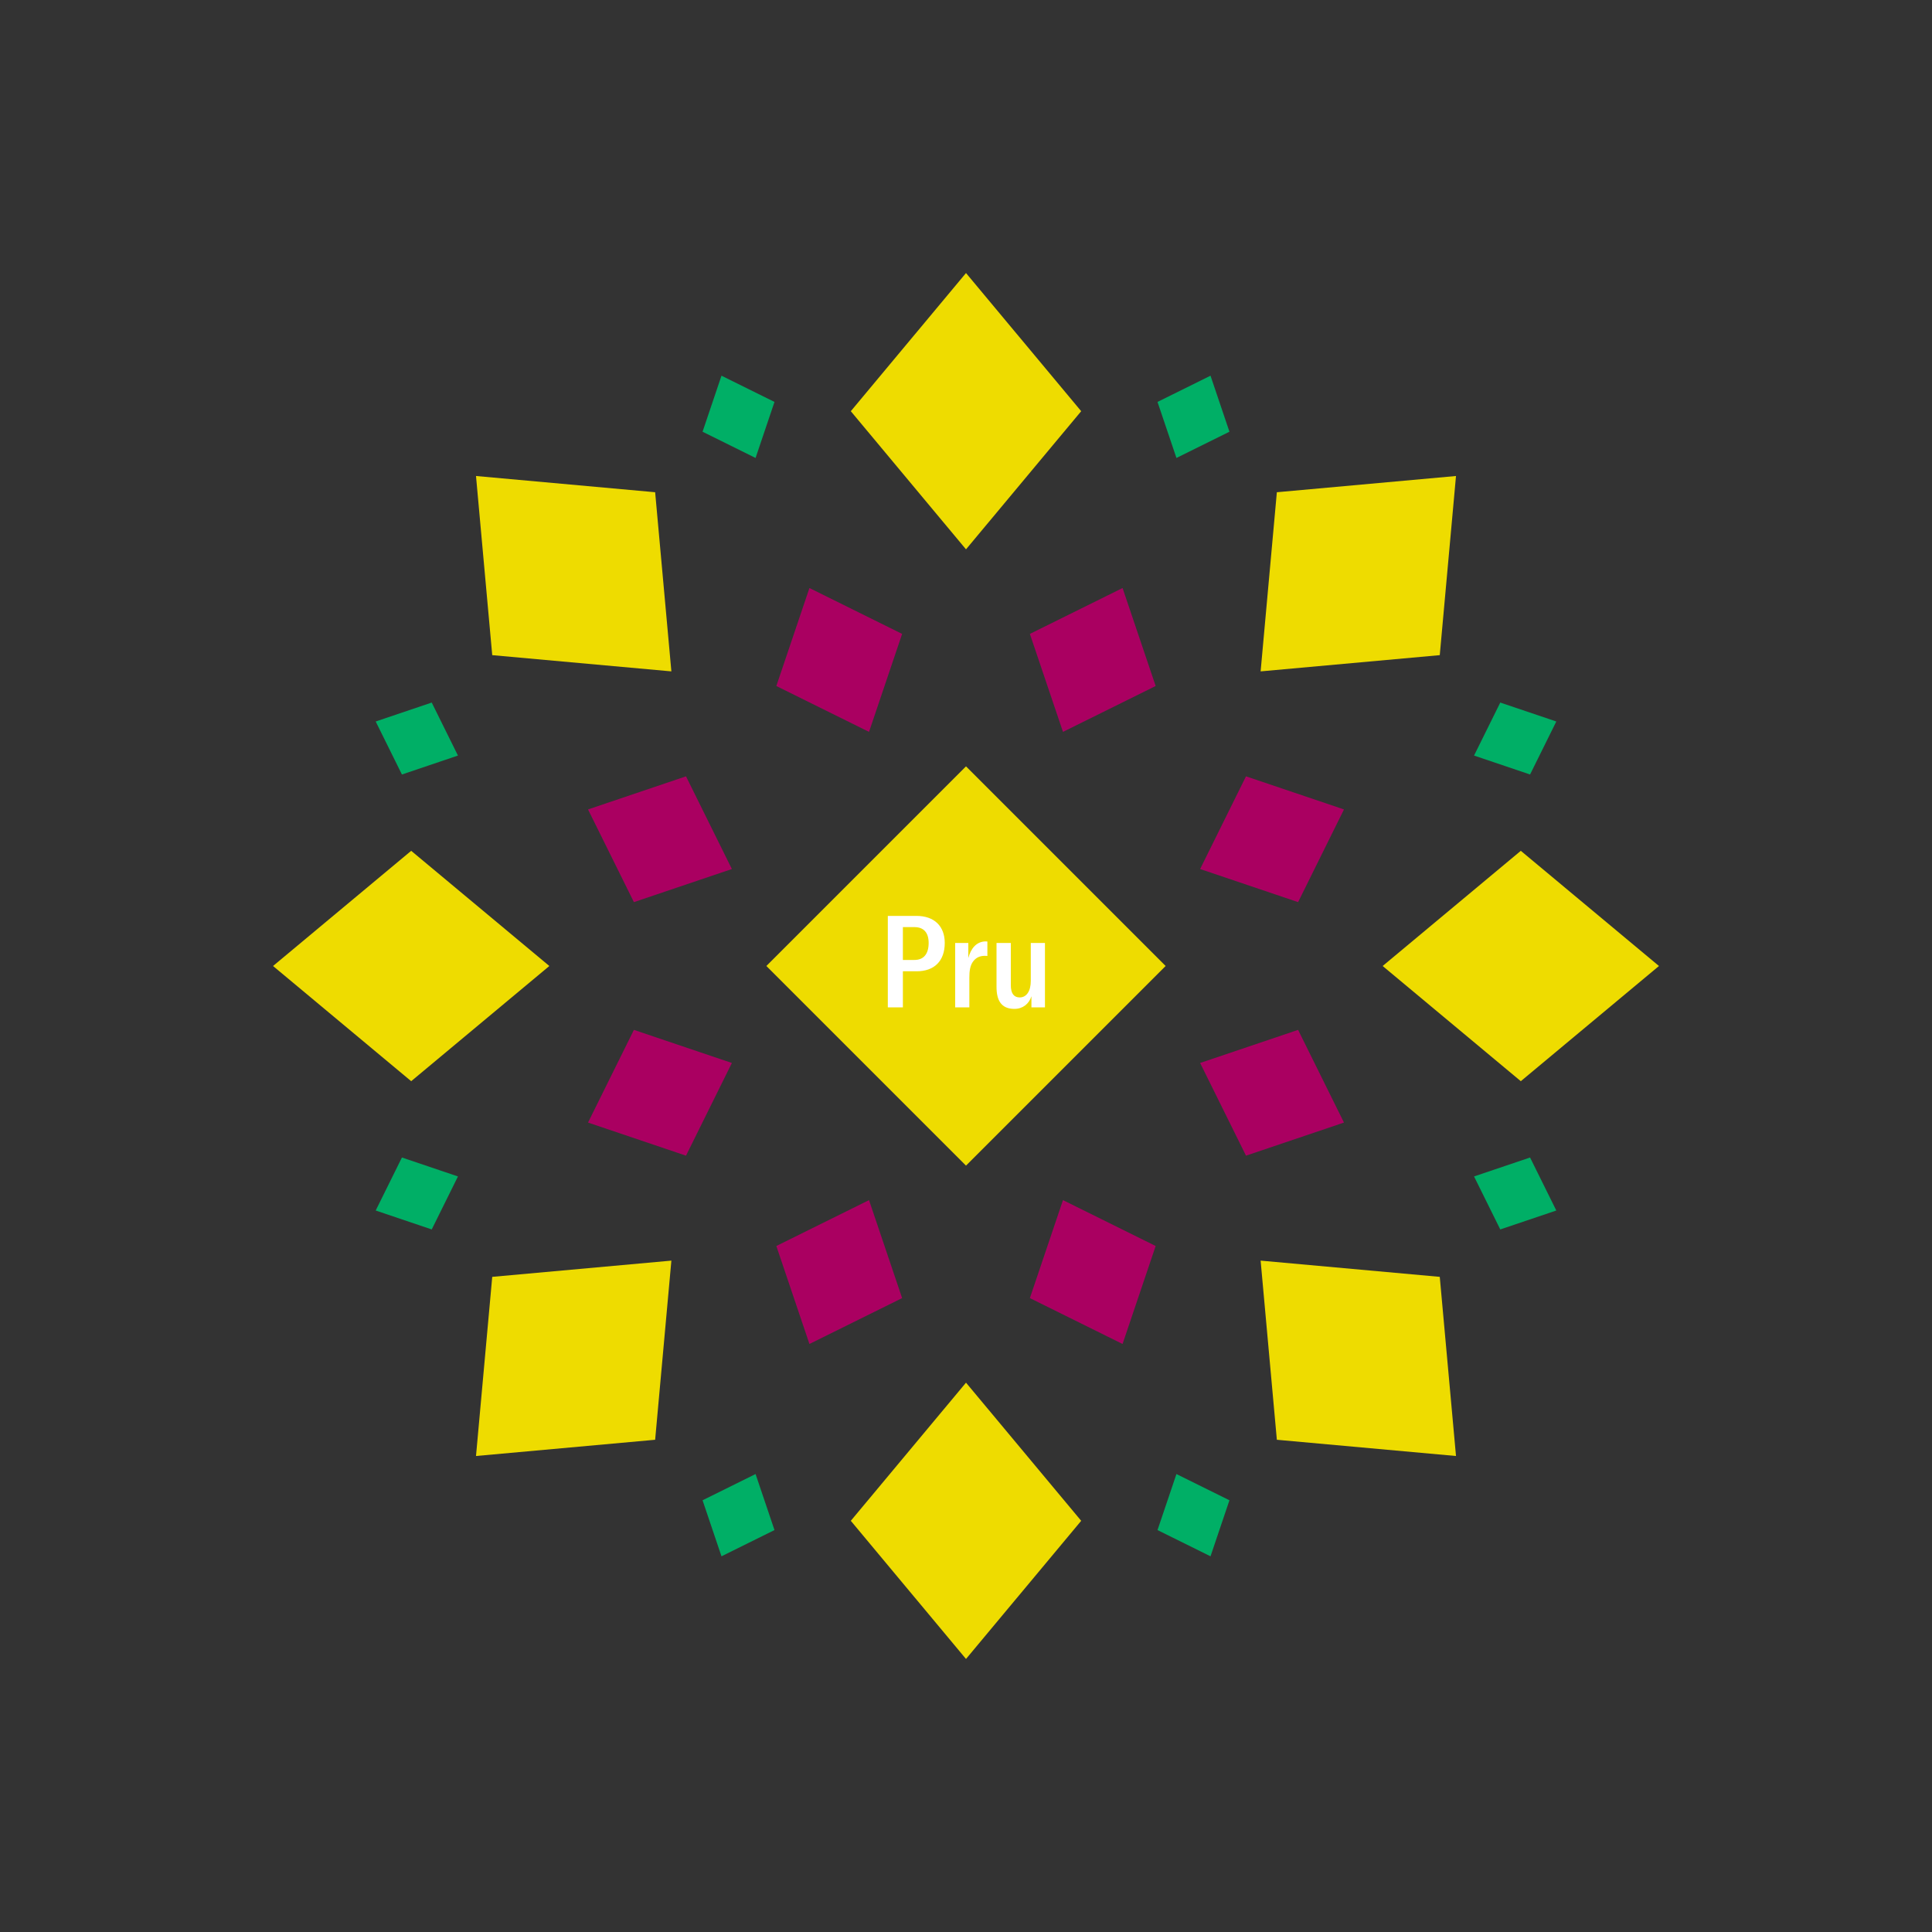 <svg width="1200" height="1200" xmlns="http://www.w3.org/2000/svg" viewBox="-300 -300 600 600"><rect x="-300" y="-300" width="600" height="600" fill="#333333" stroke="none"/><title>Purple Unicorn</title><desc></desc><g transform="rotate(45) translate(0 172.301)"><path transform="scale(0.577,0.692)" d="M0-62L62 0 0 62-62 0z" fill="#eedc00"></path></g><g transform="rotate(135) translate(0 172.301)"><path transform="scale(0.577,0.692)" d="M0-62L62 0 0 62-62 0z" fill="#eedc00"></path></g><g transform="rotate(225) translate(0 172.301)"><path transform="scale(0.577,0.692)" d="M0-62L62 0 0 62-62 0z" fill="#eedc00"></path></g><g transform="rotate(315) translate(0 172.301)"><path transform="scale(0.577,0.692)" d="M0-62L62 0 0 62-62 0z" fill="#eedc00"></path></g><g transform="rotate(0) translate(0 172.301)"><path transform="scale(0.577,0.692)" d="M0-62L62 0 0 62-62 0z" fill="#eedc00"></path></g><g transform="rotate(90) translate(0 172.301)"><path transform="scale(0.577,0.692)" d="M0-62L62 0 0 62-62 0z" fill="#eedc00"></path></g><g transform="rotate(180) translate(0 172.301)"><path transform="scale(0.577,0.692)" d="M0-62L62 0 0 62-62 0z" fill="#eedc00"></path></g><g transform="rotate(270) translate(0 172.301)"><path transform="scale(0.577,0.692)" d="M0-62L62 0 0 62-62 0z" fill="#eedc00"></path></g><g transform="rotate(22.5) translate(0 102.877)"><path transform="scale(0.341,0.39)" d="M0-62L62 0 0 62-62 0z" fill="#aa0061"></path></g><g transform="rotate(67.5) translate(0 102.877)"><path transform="scale(0.341,0.39)" d="M0-62L62 0 0 62-62 0z" fill="#aa0061"></path></g><g transform="rotate(112.5) translate(0 102.877)"><path transform="scale(0.341,0.39)" d="M0-62L62 0 0 62-62 0z" fill="#aa0061"></path></g><g transform="rotate(157.5) translate(0 102.877)"><path transform="scale(0.341,0.39)" d="M0-62L62 0 0 62-62 0z" fill="#aa0061"></path></g><g transform="rotate(202.5) translate(0 102.877)"><path transform="scale(0.341,0.39)" d="M0-62L62 0 0 62-62 0z" fill="#aa0061"></path></g><g transform="rotate(247.5) translate(0 102.877)"><path transform="scale(0.341,0.39)" d="M0-62L62 0 0 62-62 0z" fill="#aa0061"></path></g><g transform="rotate(292.5) translate(0 102.877)"><path transform="scale(0.341,0.39)" d="M0-62L62 0 0 62-62 0z" fill="#aa0061"></path></g><g transform="rotate(337.5) translate(0 102.877)"><path transform="scale(0.341,0.39)" d="M0-62L62 0 0 62-62 0z" fill="#aa0061"></path></g><g transform="rotate(22.5) translate(0 184.603)"><path transform="scale(0.195,0.223)" d="M0-62L62 0 0 62-62 0z" fill="#00af66"></path></g><g transform="rotate(67.5) translate(0 184.603)"><path transform="scale(0.195,0.223)" d="M0-62L62 0 0 62-62 0z" fill="#00af66"></path></g><g transform="rotate(112.5) translate(0 184.603)"><path transform="scale(0.195,0.223)" d="M0-62L62 0 0 62-62 0z" fill="#00af66"></path></g><g transform="rotate(157.5) translate(0 184.603)"><path transform="scale(0.195,0.223)" d="M0-62L62 0 0 62-62 0z" fill="#00af66"></path></g><g transform="rotate(202.5) translate(0 184.603)"><path transform="scale(0.195,0.223)" d="M0-62L62 0 0 62-62 0z" fill="#00af66"></path></g><g transform="rotate(247.5) translate(0 184.603)"><path transform="scale(0.195,0.223)" d="M0-62L62 0 0 62-62 0z" fill="#00af66"></path></g><g transform="rotate(292.5) translate(0 184.603)"><path transform="scale(0.195,0.223)" d="M0-62L62 0 0 62-62 0z" fill="#00af66"></path></g><g transform="rotate(337.5) translate(0 184.603)"><path transform="scale(0.195,0.223)" d="M0-62L62 0 0 62-62 0z" fill="#00af66"></path></g><g><path transform="scale(1,1)" d="M0-62L62 0 0 62-62 0z" fill="#eedc00"></path><path fill="#fff" d="M-15.40-15.56L-24.28-15.56L-24.28 12.84L-19.60 12.84L-19.60 1.64L-15.32 1.64C-9.84 1.64-6.60-1.56-6.60-7.16C-6.60-12.36-9.84-15.56-15.40-15.56ZM-16.00-1.88L-19.60-1.88L-19.60-12.08L-16.04-12.08C-13.16-12.08-11.60-10.40-11.60-7.16C-11.60-3.68-13.20-1.88-16.00-1.88ZM0.72-2.48L0.72-7.16L-3.36-7.16L-3.36 12.84L1.04 12.84L1.04 3.72C1.04 1.76 1.20-0.24 2.36-1.60C3.12-2.52 4.20-3.16 5.84-3.16C6.16-3.16 6.40-3.12 6.64-3.12L6.64-7.60C6.44-7.64 6.32-7.64 6.16-7.64C3.20-7.64 1.48-5.36 0.72-2.48ZM15.04 13.32C17.60 13.32 19.56 11.80 20.32 9.40L20.32 12.84L24.52 12.84L24.52-7.16L20.12-7.16L20.12 4.64C20.12 7.80 18.80 9.76 16.68 9.76C14.88 9.76 13.92 8.52 13.92 6L13.92-7.16L9.48-7.16L9.48 6.48C9.48 10.60 10.88 13.32 15.04 13.32Z"></path></g></svg>